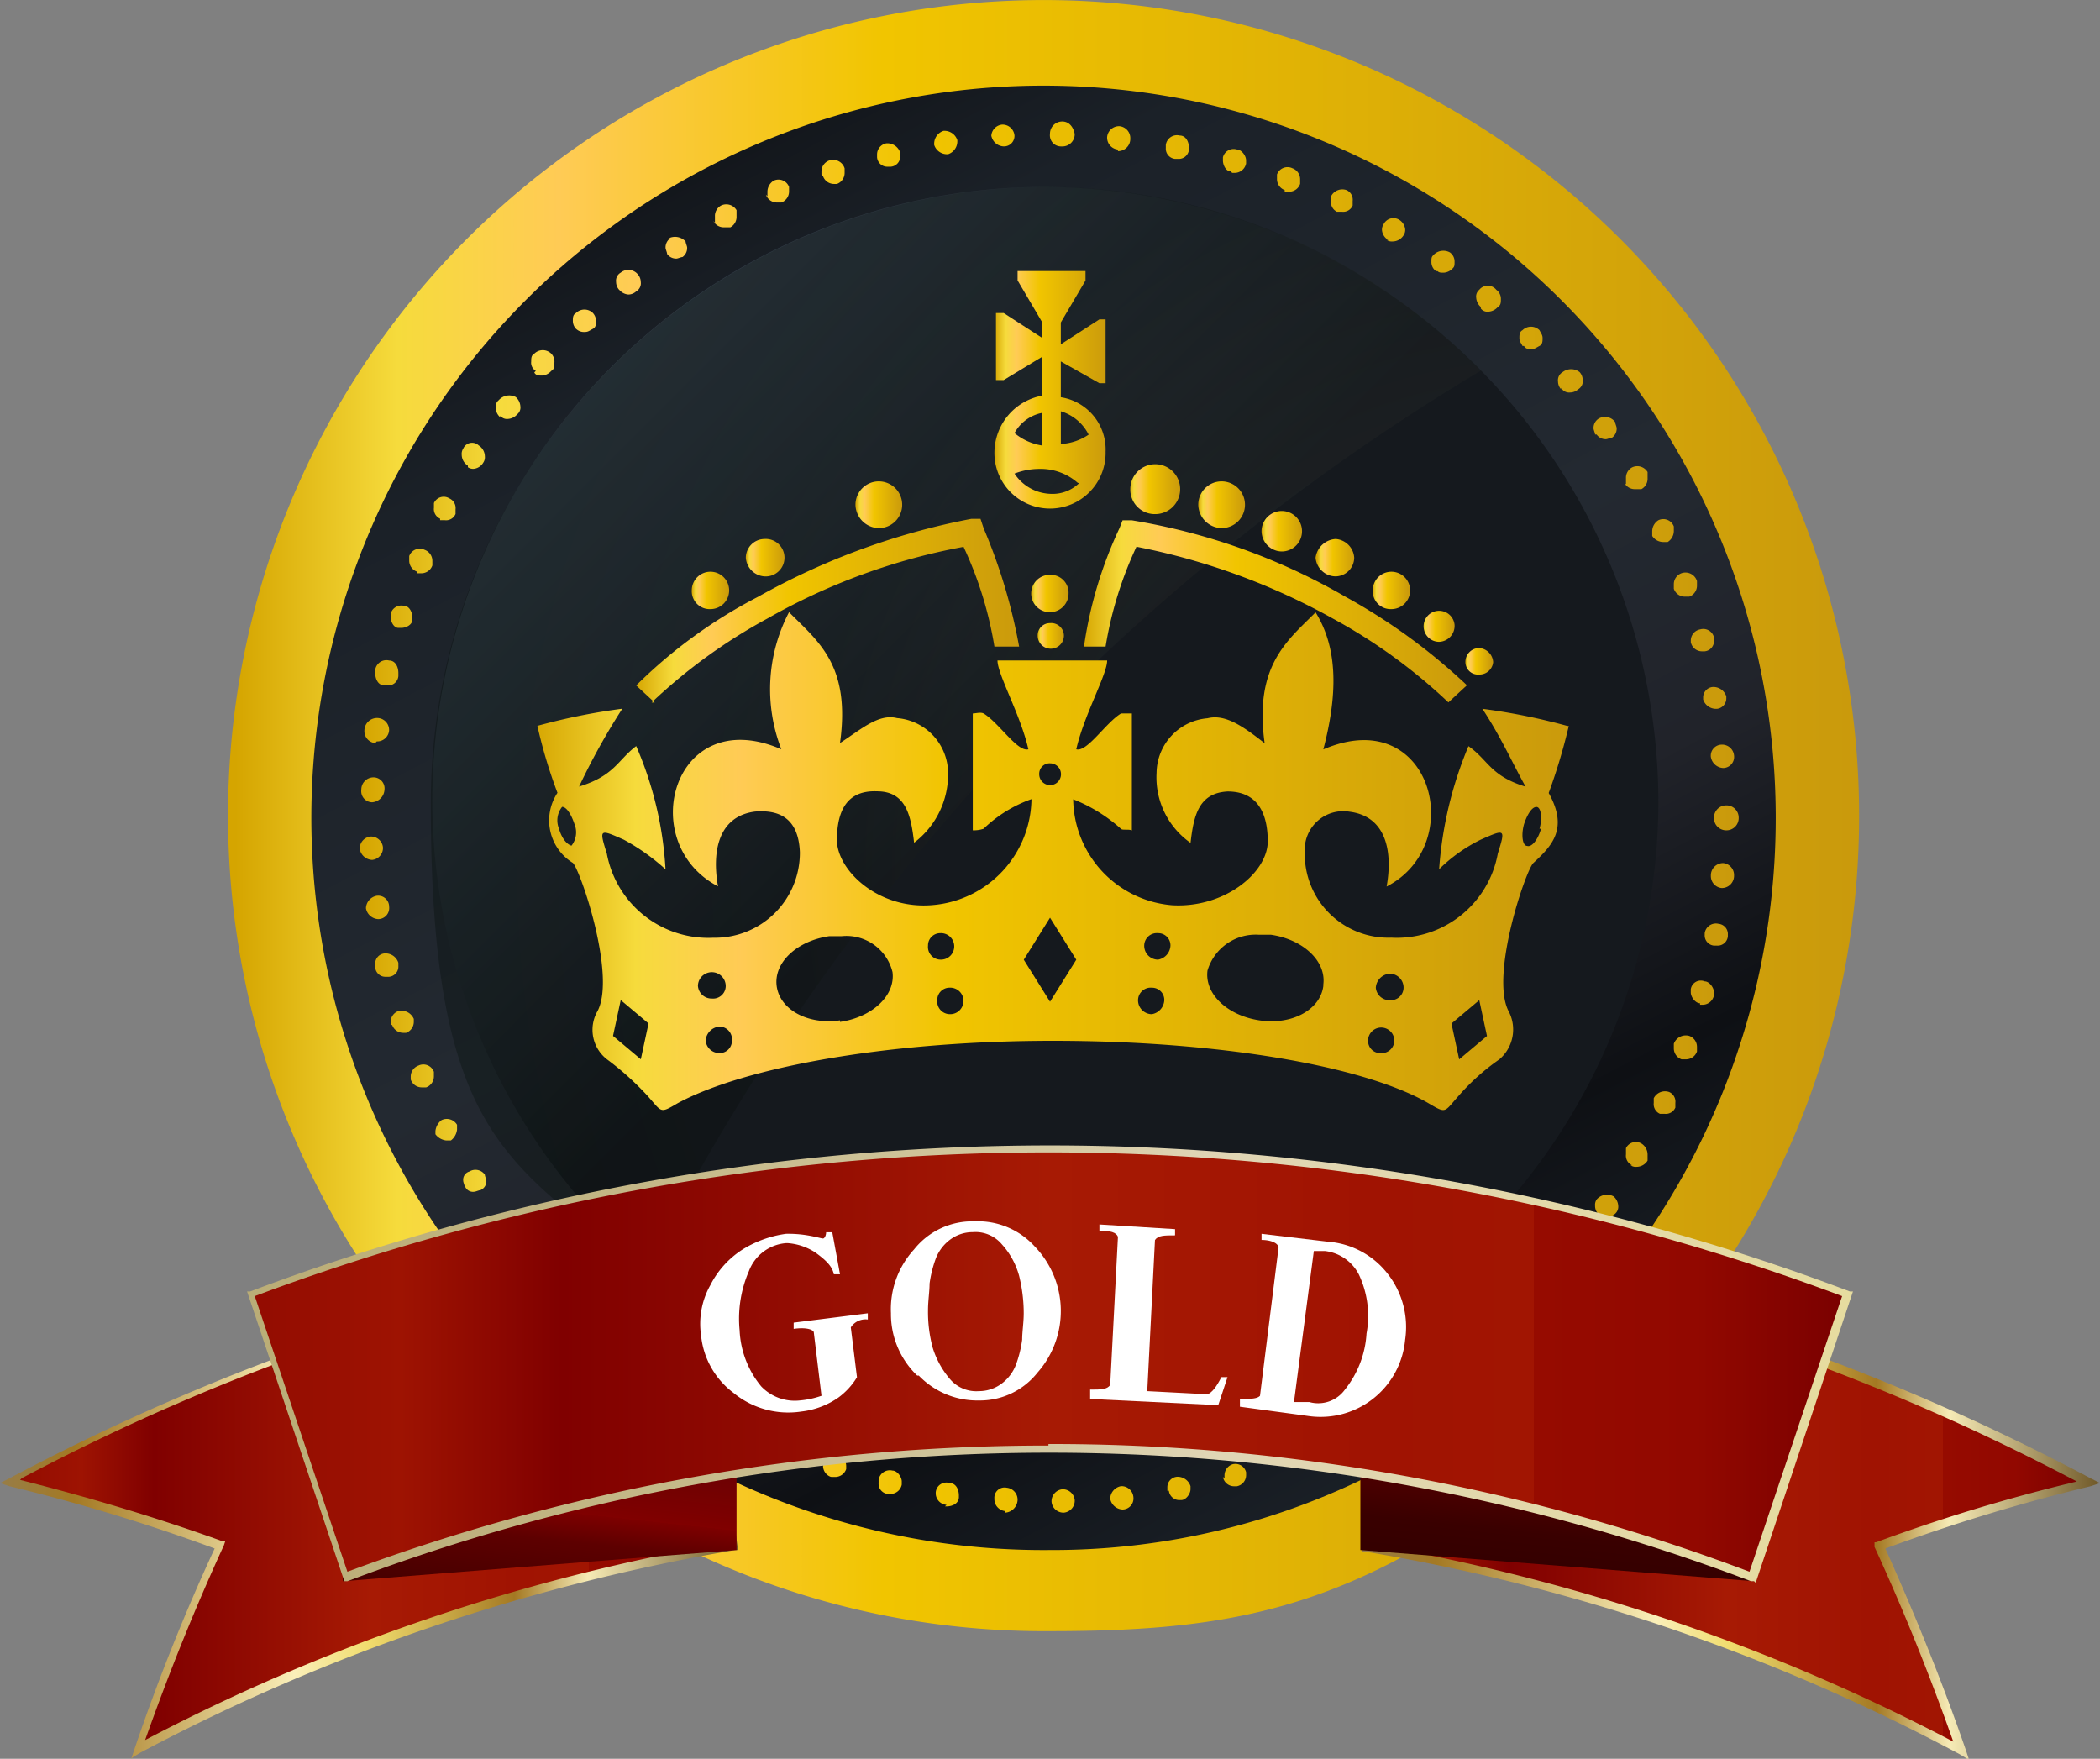 <svg xmlns="http://www.w3.org/2000/svg" xmlns:xlink="http://www.w3.org/1999/xlink" width="80" height="67" viewBox="0 0 80 67">
  <rect x="0" y="0" width="80" height="67" fill="#808080" stroke="none"/>
  <defs>
    <linearGradient id="linear-gradient" x1="0.001" y1="0.5" x2="1" y2="0.5" gradientUnits="objectBoundingBox">
      <stop offset="0" stop-color="#d5a500"/>
      <stop offset="0.1" stop-color="#f6db3c"/>
      <stop offset="0.2" stop-color="#ffcb55"/>
      <stop offset="0.4" stop-color="#f1c500"/>
      <stop offset="1" stop-color="#ca9a0c"/>
    </linearGradient>
    <linearGradient id="linear-gradient-2" x1="0.232" y1="-0.011" x2="1.086" y2="1.616" gradientUnits="objectBoundingBox">
      <stop offset="0" stop-color="#0e1014"/>
      <stop offset="0.1" stop-color="#1b2128"/>
      <stop offset="0.3" stop-color="#232931"/>
      <stop offset="0.4" stop-color="#21232a"/>
      <stop offset="0.5" stop-color="#0e1014"/>
      <stop offset="0.6" stop-color="#1b2128"/>
      <stop offset="0.7" stop-color="#232931"/>
      <stop offset="0.8" stop-color="#1b2128"/>
      <stop offset="1" stop-color="#0e1014"/>
    </linearGradient>
    <linearGradient id="linear-gradient-3" x1="0.132" y1="0.134" x2="0.805" y2="0.806" gradientUnits="objectBoundingBox">
      <stop offset="0" stop-color="#333e49"/>
      <stop offset="0.5" stop-color="#15191e"/>
      <stop offset="1" stop-color="#15191e"/>
    </linearGradient>
    <radialGradient id="radial-gradient" cx="1.043" cy="0.633" r="1.139" gradientTransform="translate(-0.013) scale(1.026 1)" gradientUnits="objectBoundingBox">
      <stop offset="0" stop-color="#e8e7e6"/>
      <stop offset="0" stop-color="#a5a5a5"/>
      <stop offset="0.1" stop-color="#5f5f5f"/>
      <stop offset="0.2" stop-color="#4b4d4c"/>
      <stop offset="0.3" stop-color="#303431"/>
      <stop offset="0.5" stop-color="#1a201c"/>
      <stop offset="0.6" stop-color="#0b120e"/>
      <stop offset="0.8" stop-color="#020a05"/>
      <stop offset="1" stop-color="#000803"/>
    </radialGradient>
    <linearGradient id="linear-gradient-4" x1="0" y1="0.501" x2="0.999" y2="0.501" xlink:href="#linear-gradient"/>
    <linearGradient id="linear-gradient-5" y1="0.498" x2="0.998" y2="0.498" gradientUnits="objectBoundingBox">
      <stop offset="0" stop-color="maroon"/>
      <stop offset="0" stop-color="#840200"/>
      <stop offset="0" stop-color="#920b01"/>
      <stop offset="0.1" stop-color="#9e1302"/>
      <stop offset="0.2" stop-color="maroon"/>
      <stop offset="0.5" stop-color="#a71a04"/>
      <stop offset="0.7" stop-color="#a01302"/>
      <stop offset="0.8" stop-color="#a11502"/>
      <stop offset="0.8" stop-color="#a41803"/>
      <stop offset="0.8" stop-color="#a31702"/>
      <stop offset="0.8" stop-color="#960b00"/>
      <stop offset="0.9" stop-color="#920800"/>
      <stop offset="1" stop-color="#780000"/>
    </linearGradient>
    <linearGradient id="linear-gradient-6" x1="-0.002" y1="0.498" x2="0.998" y2="0.498" gradientUnits="objectBoundingBox">
      <stop offset="0" stop-color="#977d47"/>
      <stop offset="0.1" stop-color="#a47923"/>
      <stop offset="0.4" stop-color="#faefb9"/>
      <stop offset="0.5" stop-color="#f1dd6e"/>
      <stop offset="0.7" stop-color="#a47923"/>
      <stop offset="0.8" stop-color="#f6ebb6"/>
      <stop offset="1" stop-color="#725b2b"/>
    </linearGradient>
    <linearGradient id="linear-gradient-7" x1="0" y1="0.498" x2="1" y2="0.498" xlink:href="#linear-gradient-5"/>
    <linearGradient id="linear-gradient-9" x1="0.149" y1="1.458" x2="0.816" y2="-0.578" gradientUnits="objectBoundingBox">
      <stop offset="0" stop-color="#350000"/>
      <stop offset="0.1" stop-color="#390000"/>
      <stop offset="0.2" stop-color="#470000"/>
      <stop offset="0.4" stop-color="#5d0000"/>
      <stop offset="0.5" stop-color="#7d0000"/>
      <stop offset="0.5" stop-color="maroon"/>
      <stop offset="1" stop-color="#4e0306"/>
    </linearGradient>
    <linearGradient id="linear-gradient-10" x1="2.278" y1="1.458" x2="2.941" y2="-0.578" xlink:href="#linear-gradient-9"/>
    <linearGradient id="linear-gradient-11" x1="0" y1="0.5" x2="1" y2="0.5" xlink:href="#linear-gradient-5"/>
    <linearGradient id="linear-gradient-12" x1="-0.001" y1="0.498" x2="0.999" y2="0.498" gradientUnits="objectBoundingBox">
      <stop offset="0" stop-color="#baad76"/>
      <stop offset="0.2" stop-color="#c1b482"/>
      <stop offset="0.5" stop-color="#d4c9a2"/>
      <stop offset="0.6" stop-color="#e0d5b5"/>
      <stop offset="1" stop-color="#e6dc9f"/>
    </linearGradient>
    <linearGradient id="linear-gradient-13" x1="-0.003" y1="0.501" x2="0.999" y2="0.501" xlink:href="#linear-gradient"/>
    <linearGradient id="linear-gradient-14" x1="-0.031" y1="0.5" y2="0.5" xlink:href="#linear-gradient"/>
    <linearGradient id="linear-gradient-15" x1="-0.004" y1="0.496" y2="0.496" xlink:href="#linear-gradient"/>
    <linearGradient id="linear-gradient-16" x1="0" y1="0.5" y2="0.5" xlink:href="#linear-gradient"/>
    <linearGradient id="linear-gradient-17" x1="0" y1="0.5" x2="1.038" y2="0.5" xlink:href="#linear-gradient"/>
    <linearGradient id="linear-gradient-18" x1="0" y1="0.471" x2="0.944" y2="0.471" xlink:href="#linear-gradient"/>
    <linearGradient id="linear-gradient-19" x1="-0.05" y1="0.5" y2="0.5" xlink:href="#linear-gradient"/>
    <linearGradient id="linear-gradient-20" x1="0.04" y1="0.458" x2="1.04" y2="0.458" xlink:href="#linear-gradient"/>
    <linearGradient id="linear-gradient-21" x1="0" y1="0.5" x2="0.958" y2="0.5" xlink:href="#linear-gradient"/>
    <linearGradient id="linear-gradient-22" x1="0" y1="0.507" x2="1.014" y2="0.507" xlink:href="#linear-gradient"/>
    <linearGradient id="linear-gradient-24" x1="-0.004" y1="0.5" y2="0.5" xlink:href="#linear-gradient"/>
    <linearGradient id="linear-gradient-27" x1="0" y1="0.458" y2="0.458" xlink:href="#linear-gradient"/>
    <linearGradient id="linear-gradient-30" x1="0" y1="0.529" y2="0.529" xlink:href="#linear-gradient"/>
  </defs>
  <g id="gold" transform="translate(-0.1)">
    <g id="レイヤー_1" data-name="レイヤー 1" transform="translate(0.1)">
      <path id="パス_844" data-name="パス 844" d="M77.347,31.1a31.186,31.186,0,0,1-11.824,24.45c-7.176,5.7-11.824,6.587-19,6.587A31.068,31.068,0,1,1,77.347,31.1Z" transform="translate(-6.524)" fill="url(#linear-gradient)"/>
      <path id="パス_845" data-name="パス 845" d="M76.394,33.392A28.06,28.06,0,0,1,65.806,55.349a27.214,27.214,0,0,1-17.059,5.934A27.893,27.893,0,1,1,76.394,33.392Z" transform="translate(-8.747 -2.236)" fill="url(#linear-gradient-2)"/>
      <path id="パス_846" data-name="パス 846" d="M74.806,35.56A23.354,23.354,0,1,1,51.453,12,23.477,23.477,0,0,1,74.806,35.56Z" transform="translate(-11.629 -4.879)" fill="url(#linear-gradient-3)"/>
      <path id="パス_847" data-name="パス 847" d="M36.118,53.422A85.14,85.14,0,0,1,51.529,31.88,84.162,84.162,0,0,1,68,19a23.175,23.175,0,0,0-16.647-7A23.477,23.477,0,0,0,28,35.56C28,48.556,31.176,49.09,36.118,53.422Z" transform="translate(-11.588 -4.879)" opacity="0.3" fill="url(#radial-gradient)"/>
      <path id="パス_848" data-name="パス 848" d="M49.753,60.379h0a.457.457,0,0,1,.412-.475h0a.456.456,0,0,1,.471.415h0a.457.457,0,0,1-.412.475h0A.456.456,0,0,1,49.753,60.379Zm-1.765.356a.457.457,0,0,1-.412-.475h0a.389.389,0,0,1,.471-.415h0a.457.457,0,0,1,.412.475h0a.508.508,0,0,1-.471.475h0Zm4-.475h0a.5.5,0,0,1,.412-.475h0a.456.456,0,0,1,.471.415h0a.422.422,0,0,1-.412.475h0A.5.5,0,0,1,51.988,60.261Zm-6.235.237a.444.444,0,0,1-.412-.415h0v-.059h0a.406.406,0,0,1,.529-.356h0c.235,0,.353.237.353.475h0V60.2h0c0,.237-.235.356-.471.356h-.059Zm8.412-.534v-.119h0a.4.4,0,0,1,.353-.415h0a.515.515,0,0,1,.529.356h0V59.9h0c0,.178-.176.415-.353.415h-.059a.4.4,0,0,1-.412-.356Zm-10.647.119a.391.391,0,0,1-.353-.415h0v-.119h0a.43.43,0,0,1,.529-.356h0c.176,0,.353.237.353.415h0v.119h0a.442.442,0,0,1-.412.356h-.118Zm12.824-.593V59.37h0a.446.446,0,0,1,.294-.415h0a.42.42,0,0,1,.529.3h0v.119h0a.432.432,0,0,1-.353.415h-.118a.431.431,0,0,1-.412-.356Zm-15-.059a.446.446,0,0,1-.294-.415h0V58.9h0a.484.484,0,0,1,.588-.3h0a.446.446,0,0,1,.294.415h0v.119h0a.443.443,0,0,1-.412.3H41.4Zm17.118-.653V58.6h0a.446.446,0,0,1,.294-.415h0a.428.428,0,0,1,.588.237h0V58.6h0a.446.446,0,0,1-.294.415h-.176a.443.443,0,0,1-.412-.3Zm-19.235-.119a.446.446,0,0,1-.294-.415h0v-.178h0a.428.428,0,0,1,.588-.237h0a.446.446,0,0,1,.294.415h0v.178h0a.443.443,0,0,1-.412.3h-.176Zm21.294-.712v-.178h0a.5.5,0,0,1,.235-.415h0a.455.455,0,0,1,.588.178h0v.178h0a.5.5,0,0,1-.235.415h-.176a.594.594,0,0,1-.412-.237Zm-23.294-.3a.4.4,0,0,1-.235-.415h0V57h0a.418.418,0,0,1,.588-.178h0a.4.4,0,0,1,.235.415h0v.237h0a.393.393,0,0,1-.412.237h-.235Zm25.294-.771c0-.059-.059-.178-.059-.237h0a.325.325,0,0,1,.235-.356h0a.455.455,0,0,1,.588.178h0c0,.059.059.178.059.237h0a.449.449,0,0,1-.235.415h0c-.059,0-.176.059-.235.059h0a.323.323,0,0,1-.353-.237Zm-27.235-.415a.424.424,0,0,1-.176-.356h0a.359.359,0,0,1,.059-.237h0a.4.4,0,0,1,.588-.119h0a.424.424,0,0,1,.176.356h0c0,.119,0,.178-.059.237h0a.418.418,0,0,1-.353.178h0a.351.351,0,0,1-.235-.059Zm29.059-.771c0-.059-.059-.178-.059-.237h0a.424.424,0,0,1,.176-.356h0a.428.428,0,0,1,.647.119h0c0,.059.059.178.059.237h0a.424.424,0,0,1-.176.356h0c-.059,0-.176.059-.235.059h0a.418.418,0,0,1-.353-.178ZM33.4,55.157a.515.515,0,0,1-.176-.356h0a.328.328,0,0,1,.118-.3h0a.458.458,0,0,1,.647-.059h0a.424.424,0,0,1,.176.356h0a.328.328,0,0,1-.118.3h0a.507.507,0,0,1-.353.178h0A.322.322,0,0,1,33.4,55.157Zm32.706-.831a.455.455,0,0,1-.118-.3h0a.357.357,0,0,1,.176-.356h0a.526.526,0,0,1,.647,0h0a.455.455,0,0,1,.118.3h0a.357.357,0,0,1-.176.356h0a.447.447,0,0,1-.294.119h0a.351.351,0,0,1-.353-.178Zm-34.412-.653c-.118-.119-.118-.178-.118-.356h0c0-.119,0-.237.118-.3h0a.459.459,0,0,1,.647,0h0c.118.059.118.178.118.3h0c0,.119,0,.237-.118.3h0a.43.43,0,0,1-.353.119h0c-.118,0-.235,0-.294-.119Zm36.059-.831c-.118-.059-.118-.178-.118-.3h0c0-.119,0-.237.118-.3h0a.459.459,0,0,1,.647,0h0a.455.455,0,0,1,.118.3h0c0,.119,0,.237-.118.3h0c-.059.119-.176.119-.294.119h0c-.118,0-.235,0-.294-.119Zm-37.647-.831a.455.455,0,0,1-.118-.3h0a.356.356,0,0,1,.176-.356h0a.459.459,0,0,1,.647,0h0a.455.455,0,0,1,.118.3h0a.356.356,0,0,1-.176.356h0c-.118.059-.176.119-.294.119h0a.351.351,0,0,1-.353-.178Zm39.176-.831a.515.515,0,0,1-.176-.356h0a.328.328,0,0,1,.118-.3h0a.458.458,0,0,1,.647-.059h0a.515.515,0,0,1,.176.356h0a.328.328,0,0,1-.118.3h0a.507.507,0,0,1-.353.178h0A.322.322,0,0,1,69.282,51.181Zm-40.588-.89c0-.059-.118-.178-.118-.3h0a.424.424,0,0,1,.176-.356h0a.428.428,0,0,1,.647.119h0c0,.059.118.178.118.237h0c0,.119,0,.3-.176.356h0c-.059,0-.176.119-.294.119h0a.418.418,0,0,1-.353-.178Zm41.941-.831a.424.424,0,0,1-.176-.356h0a.359.359,0,0,1,.059-.237h0a.518.518,0,0,1,.647-.119h0a.515.515,0,0,1,.176.356h0a.359.359,0,0,1-.059.237h0a.418.418,0,0,1-.353.178h0c-.118,0-.176,0-.235-.059ZM27.4,48.392c0-.059-.059-.178-.059-.237h0a.325.325,0,0,1,.235-.356h0a.44.44,0,0,1,.588.119h0c0,.059.059.178.059.237h0a.369.369,0,0,1-.235.356h0c-.059,0-.176.059-.235.059h0a.323.323,0,0,1-.353-.237Zm44.471-.831a.4.4,0,0,1-.235-.415h0v-.237h0a.418.418,0,0,1,.588-.178h0a.5.5,0,0,1,.235.415h0v.237h0a.494.494,0,0,1-.412.237h0a.351.351,0,0,1-.235-.059ZM26.282,46.433v-.178h0a.6.6,0,0,1,.235-.415h0a.455.455,0,0,1,.588.178h0V46.2h0a.6.6,0,0,1-.235.415h-.176a.594.594,0,0,1-.412-.237ZM72.929,45.6a.4.4,0,0,1-.235-.415h0v-.178h0a.48.48,0,0,1,.588-.237h0a.4.4,0,0,1,.235.415h0v.178h0a.393.393,0,0,1-.412.237h-.177ZM25.341,44.356h0v-.178h0a.446.446,0,0,1,.294-.415h0a.428.428,0,0,1,.588.237h0v.178h0a.446.446,0,0,1-.294.415h-.176a.443.443,0,0,1-.412-.3Zm48.412-.831a.446.446,0,0,1-.294-.415h0v-.178h0a.484.484,0,0,1,.588-.3h0a.446.446,0,0,1,.294.415h0v.178h0a.443.443,0,0,1-.412.3h-.176ZM24.576,42.22h0V42.1h0a.446.446,0,0,1,.294-.415h0a.514.514,0,0,1,.588.3h0V42.1h0a.446.446,0,0,1-.294.415h-.118a.443.443,0,0,1-.412-.3Zm49.882-.831c-.176,0-.353-.237-.353-.415h0v-.119h0a.384.384,0,0,1,.529-.3h0c.176,0,.353.237.353.415h0v.119h0a.442.442,0,0,1-.412.356h-.118ZM23.988,40.024v-.119h0a.391.391,0,0,1,.353-.415h0a.515.515,0,0,1,.529.356h0v.119h0a.391.391,0,0,1-.353.415H24.4A.39.39,0,0,1,23.988,40.024Zm51-.831a.391.391,0,0,1-.353-.415h0v-.059h0a.43.43,0,0,1,.529-.356h0a.391.391,0,0,1,.353.415h0v.059h0a.39.39,0,0,1-.412.356h-.118ZM23.635,37.769h0a.5.5,0,0,1,.412-.475h0a.418.418,0,0,1,.471.415h0a.422.422,0,0,1-.412.475h0A.5.5,0,0,1,23.635,37.769ZM75.282,37a.457.457,0,0,1-.412-.475h0a.466.466,0,0,1,.471-.475h0a.457.457,0,0,1,.412.475h0a.466.466,0,0,1-.471.475ZM23.4,35.514h0a.457.457,0,0,1,.412-.475h0a.456.456,0,0,1,.471.415h0a.457.457,0,0,1-.412.475h0A.5.5,0,0,1,23.4,35.514Zm51.588-1.187h0a.466.466,0,0,1,.471-.475h0a.466.466,0,0,1,.471.475h0a.466.466,0,0,1-.471.475h0A.466.466,0,0,1,74.988,34.327Zm-51.118-.593a.422.422,0,0,1-.412-.475h0a.466.466,0,0,1,.471-.475h0a.422.422,0,0,1,.412.475h0a.508.508,0,0,1-.471.475Zm51-1.721h0a.422.422,0,0,1,.412-.475h0a.456.456,0,0,1,.471.415h0a.422.422,0,0,1-.412.475h0A.5.5,0,0,1,74.871,32.013Zm-50.882-.534A.457.457,0,0,1,23.576,31h0a.482.482,0,0,1,.529-.475h0a.457.457,0,0,1,.412.475h0a.456.456,0,0,1-.471.415h0Zm50.588-1.662v-.059h0a.4.4,0,0,1,.353-.415h0a.515.515,0,0,1,.529.356h0v.059h0a.4.4,0,0,1-.353.415h-.059A.513.513,0,0,1,74.576,29.817Zm-50.235-.534c-.235,0-.353-.237-.353-.475h0v-.119h0a.43.43,0,0,1,.529-.356h0c.235,0,.353.237.353.475h0v.119h0a.39.39,0,0,1-.412.356h-.118Zm49.765-1.6v-.119h0a.432.432,0,0,1,.353-.415h0a.42.42,0,0,1,.529.3h0v.119h0a.391.391,0,0,1-.353.415h-.118a.431.431,0,0,1-.412-.356Zm-49.235-.593c-.176,0-.294-.237-.294-.415h0v-.119h0a.42.42,0,0,1,.529-.3h0c.176,0,.294.237.294.415h0v.119h0c0,.178-.235.3-.412.3h-.118ZM73.459,25.6h0v-.178h0a.446.446,0,0,1,.294-.415h0a.459.459,0,0,1,.588.3h0v.178h0a.446.446,0,0,1-.294.415h-.176A.443.443,0,0,1,73.459,25.6Zm-47.882-.653a.446.446,0,0,1-.294-.415h0v-.178h0a.428.428,0,0,1,.588-.237h0a.446.446,0,0,1,.294.415h0v.178h0a.443.443,0,0,1-.412.3h-.176Zm47.059-1.365v-.178h0a.5.5,0,0,1,.235-.415h0a.428.428,0,0,1,.588.237h0v.178h0a.5.5,0,0,1-.235.415h-.176A.5.5,0,0,1,72.635,23.586Zm-46.176-.653a.4.4,0,0,1-.235-.415h0v-.178h0a.406.406,0,0,1,.588-.178h0a.4.4,0,0,1,.235.415h0v.178h0a.393.393,0,0,1-.412.237h-.176Zm45.176-1.306V21.39h0a.449.449,0,0,1,.235-.415h0a.455.455,0,0,1,.588.178h0v.237h0a.449.449,0,0,1-.235.415h-.235a.443.443,0,0,1-.412-.237Zm-44.118-.712a.5.5,0,0,1-.235-.415h0a.359.359,0,0,1,.059-.237h0a.365.365,0,0,1,.588-.119h0a.5.5,0,0,1,.235.415h0a.359.359,0,0,1-.059.237h0a.483.483,0,0,1-.353.237h0a.351.351,0,0,1-.235-.059Zm42.941-1.187c0-.059-.059-.178-.059-.237h0a.424.424,0,0,1,.176-.356h0a.476.476,0,0,1,.647.119h0c0,.059.059.178.059.237h0a.424.424,0,0,1-.176.356h0c-.059,0-.176.059-.235.059h0a.418.418,0,0,1-.353-.178Zm-41.706-.653a.515.515,0,0,1-.176-.356h0a.328.328,0,0,1,.118-.3h0a.534.534,0,0,1,.647-.119h0a.515.515,0,0,1,.176.356h0a.328.328,0,0,1-.118.3h0a.507.507,0,0,1-.353.178h0a.322.322,0,0,1-.294-.119Zm40.412-1.068a.455.455,0,0,1-.118-.3h0a.357.357,0,0,1,.176-.356h0a.526.526,0,0,1,.647,0h0a.456.456,0,0,1,.118.3h0a.357.357,0,0,1-.176.356h0a.447.447,0,0,1-.294.119h0a.351.351,0,0,1-.353-.178ZM30.106,17.3a.36.36,0,0,1-.176-.356h0c0-.119,0-.237.118-.3h0a.459.459,0,0,1,.647,0h0a.439.439,0,0,1,.118.356h0c0,.119,0,.237-.118.3h0a.507.507,0,0,1-.353.178h0c-.118,0-.235,0-.294-.119Zm37.588-.95c-.059-.119-.118-.178-.118-.3h0c0-.119,0-.237.118-.3h0a.459.459,0,0,1,.647,0h0c.059.119.118.178.118.3h0c0,.119,0,.237-.118.3h0c-.118.059-.176.119-.294.119h0c-.118,0-.235,0-.294-.119Zm-36.059-.653a.455.455,0,0,1-.118-.3h0c0-.119,0-.237.118-.3h0a.459.459,0,0,1,.647,0h0a.455.455,0,0,1,.118.3h0c0,.119,0,.237-.118.3h0c-.118.059-.176.119-.294.119h0A.43.43,0,0,1,31.635,15.693Zm34.471-.831a.515.515,0,0,1-.176-.356h0a.328.328,0,0,1,.118-.3h0a.414.414,0,0,1,.647,0h0a.424.424,0,0,1,.176.356h0c0,.119,0,.237-.118.3h0a.507.507,0,0,1-.353.178h0a.322.322,0,0,1-.294-.119Zm-32.824-.653a.455.455,0,0,1-.118-.3h0a.357.357,0,0,1,.176-.356h0a.463.463,0,0,1,.647.059h0a.455.455,0,0,1,.118.3h0a.357.357,0,0,1-.176.356h0a.447.447,0,0,1-.294.119h0A.507.507,0,0,1,33.282,14.209ZM64.4,13.5a.424.424,0,0,1-.176-.356h0c0-.119,0-.178.059-.237h0a.518.518,0,0,1,.647-.119h0a.424.424,0,0,1,.176.356h0c0,.119,0,.178-.059.237h0a.507.507,0,0,1-.353.178h0c-.118,0-.176,0-.235-.059ZM35.165,12.251h0a.548.548,0,0,1,.647.119h0c0,.059.059.178.059.237h0a.424.424,0,0,1-.176.356h0c-.059,0-.176.059-.235.059h0a.418.418,0,0,1-.353-.178c0-.059-.059-.178-.059-.237h0a.424.424,0,0,1,.176-.356m27.353.059a.488.488,0,0,1-.235-.356h0a.359.359,0,0,1,.059-.237h0a.418.418,0,0,1,.588-.178h0a.488.488,0,0,1,.235.356h0a.359.359,0,0,1-.059.237h0a.494.494,0,0,1-.412.237h0a.351.351,0,0,1-.235-.059Zm-25.647-.653V11.42h0A.449.449,0,0,1,37.165,11h0a.455.455,0,0,1,.588.178h0v.237h0a.449.449,0,0,1-.235.415h-.235a.443.443,0,0,1-.412-.237Zm23.706-.415h0a.4.4,0,0,1-.235-.415h0v-.178h0a.48.48,0,0,1,.588-.237h0a.4.4,0,0,1,.235.415h0V11h0a.393.393,0,0,1-.412.237h-.176Zm-21.706-.593V10.47h0a.5.5,0,0,1,.235-.415h0a.428.428,0,0,1,.588.237h0v.178h0a.446.446,0,0,1-.294.415h-.176a.443.443,0,0,1-.412-.3Zm19.706-.237A.446.446,0,0,1,58.341,10h0V9.818h0a.428.428,0,0,1,.588-.237h0a.446.446,0,0,1,.294.415h0v.178h0a.443.443,0,0,1-.412.3h-.176ZM40.988,9.818V9.7h0a.446.446,0,0,1,.294-.415h0a.459.459,0,0,1,.588.3h0v.178h0a.446.446,0,0,1-.294.415h-.118a.443.443,0,0,1-.412-.3ZM56.576,9.7h0c-.176,0-.294-.237-.294-.415h0V9.165h0a.42.42,0,0,1,.529-.3h0c.176,0,.353.237.353.415h0V9.4h0a.442.442,0,0,1-.412.356h-.118ZM43.106,9.165V9.046h0a.432.432,0,0,1,.353-.415h0a.514.514,0,0,1,.529.356h0v.119h0a.391.391,0,0,1-.353.415h-.118A.39.39,0,0,1,43.106,9.165Zm11.353.059a.391.391,0,0,1-.353-.415h0V8.69h0a.43.43,0,0,1,.529-.356h0c.235,0,.353.237.353.475h0v.059h0a.39.39,0,0,1-.412.356h-.118ZM45.282,8.69V8.631h0a.516.516,0,0,1,.353-.475h0a.515.515,0,0,1,.529.356h0v.059h0a.516.516,0,0,1-.353.475h-.059A.513.513,0,0,1,45.282,8.69Zm7,.178a.457.457,0,0,1-.412-.475h0a.456.456,0,0,1,.471-.415h0a.457.457,0,0,1,.412.475h0a.466.466,0,0,1-.471.475h0Zm-4.824-.475h0a.457.457,0,0,1,.412-.475h0a.456.456,0,0,1,.471.415h0a.4.4,0,0,1-.412.415h0a.5.5,0,0,1-.471-.415Zm2.647.356a.422.422,0,0,1-.412-.475h0a.466.466,0,0,1,.471-.475h0c.235,0,.412.178.471.475h0a.466.466,0,0,1-.471.475h-.059Z" transform="translate(-9.694 -3.171)" fill="url(#linear-gradient-4)"/>
      <g id="グループ_1491" data-name="グループ 1491" transform="translate(0 43.633)">
        <g id="グループ_1489" data-name="グループ 1489" transform="translate(51.882 3.843)">
          <path id="パス_849" data-name="パス 849" d="M108.088,91.516a69.568,69.568,0,0,1,8-2.433A84.63,84.63,0,0,0,90.206,80.3c-.588,3.8-1.118,7.537-1.706,11.335a74.057,74.057,0,0,1,22.706,7.715C110.324,96.738,109.265,94.127,108.088,91.516Z" transform="translate(-88.382 -80.122)" fill="url(#linear-gradient-5)"/>
          <path id="パス_850" data-name="パス 850" d="M111.359,99.524l-.294-.178a73.707,73.707,0,0,0-22.647-7.715H88.3L90.006,80h.118a86.158,86.158,0,0,1,25.941,8.842l.353.178-.353.119a70.094,70.094,0,0,0-7.824,2.374c1.118,2.492,2.177,5.1,3.059,7.655l.118.356Zm-22.824-8.19a75.059,75.059,0,0,1,22.294,7.537c-.882-2.492-1.882-4.985-3-7.418v-.178h.059a66.964,66.964,0,0,1,7.647-2.314,84.382,84.382,0,0,0-25.353-8.6L88.535,91.394Z" transform="translate(-88.3 -80)" fill="url(#linear-gradient-6)"/>
        </g>
        <g id="グループ_1490" data-name="グループ 1490" transform="translate(0 3.843)">
          <path id="パス_851" data-name="パス 851" d="M8.7,91.516a69.573,69.573,0,0,0-8-2.433A84.629,84.629,0,0,1,26.582,80.3c.588,3.8,1.118,7.537,1.706,11.335A74.057,74.057,0,0,0,5.582,99.35c.882-2.611,1.941-5.222,3.118-7.834Z" transform="translate(-0.347 -80.122)" fill="url(#linear-gradient-7)"/>
          <path id="パス_852" data-name="パス 852" d="M5.1,99.524l.118-.356a76.807,76.807,0,0,1,3.059-7.655A70.092,70.092,0,0,0,.453,89.139L.1,89.02l.353-.178A86.158,86.158,0,0,1,26.394,80h.118l1.706,11.572H28.1A75.31,75.31,0,0,0,5.453,99.287l-.294.178ZM.865,88.9c2.588.653,5.176,1.424,7.647,2.314h.176l-.059.178c-1.118,2.433-2.118,4.926-3,7.418a75.056,75.056,0,0,1,22.294-7.537L26.276,80.237a84.381,84.381,0,0,0-25.353,8.6Z" transform="translate(-0.1 -80)" fill="url(#linear-gradient-6)"/>
        </g>
        <path id="パス_853" data-name="パス 853" d="M37.3,93.2h-15v4.926l15-1.187Z" transform="translate(-9.241 -81.524)" fill="url(#linear-gradient-9)"/>
        <path id="パス_854" data-name="パス 854" d="M88.2,93.2h15v4.926l-15-1.187Z" transform="translate(-36.376 -81.524)" fill="url(#linear-gradient-10)"/>
        <path id="パス_855" data-name="パス 855" d="M73.535,89.989a75.766,75.766,0,0,0-53.588,0c-1.235-3.62-2.412-7.181-3.647-10.8a85.9,85.9,0,0,1,60.824,0c-1.235,3.62-2.412,7.181-3.647,10.8Z" transform="translate(-6.771 -73.566)" fill="url(#linear-gradient-11)"/>
        <path id="パス_856" data-name="パス 856" d="M73.512,90.127h-.118a75.445,75.445,0,0,0-53.471,0h-.118L16.1,79.089h.118a86.223,86.223,0,0,1,60.941,0h.118l-3.706,11.1ZM46.629,84.9a75.152,75.152,0,0,1,26.706,4.866l3.529-10.5a86.231,86.231,0,0,0-60.471,0l3.529,10.5a76.421,76.421,0,0,1,26.706-4.807Z" transform="translate(-6.688 -73.525)" fill="url(#linear-gradient-12)"/>
      </g>
      <g id="グループ_1492" data-name="グループ 1492" transform="translate(26.686 46.526)">
        <path id="パス_857" data-name="パス 857" d="M48.721,79.515a1.65,1.65,0,0,0-1.412,1.068,4.563,4.563,0,0,0-.353,2.255,3.6,3.6,0,0,0,.824,2.136,1.768,1.768,0,0,0,1.471.534,3.369,3.369,0,0,0,.824-.178L49.78,82.9c-.059-.119-.353-.178-.765-.119v-.237l2.824-.356v.237a.664.664,0,0,0-.647.3l.235,1.9a2.7,2.7,0,0,1-.706.771,3.069,3.069,0,0,1-1.412.534,3.283,3.283,0,0,1-2.588-.712,3.115,3.115,0,0,1-1.235-2.2,3,3,0,0,1,.353-1.9,3.481,3.481,0,0,1,1.235-1.365,4.246,4.246,0,0,1,1.647-.593,4.435,4.435,0,0,1,.824.059c.353.059.529.119.588.119s.118-.119.118-.237h.235l.294,1.6h-.235c-.059-.3-.294-.534-.706-.831a2.22,2.22,0,0,0-1.059-.356Z" transform="translate(-45.466 -78.685)" fill="#fff"/>
        <path id="パス_858" data-name="パス 858" d="M58.8,84.275a3.241,3.241,0,0,1-1-2.374,3.369,3.369,0,0,1,.882-2.433A2.835,2.835,0,0,1,60.976,78.4a2.921,2.921,0,0,1,2.294.949,3.54,3.54,0,0,1,.118,4.807,2.8,2.8,0,0,1-2.235,1.068,3.094,3.094,0,0,1-2.294-.95Zm.412-2.493a5.238,5.238,0,0,0,.176,1.424,3.356,3.356,0,0,0,.647,1.187,1.313,1.313,0,0,0,1.118.475,1.437,1.437,0,0,0,.882-.3,1.618,1.618,0,0,0,.529-.712,4.476,4.476,0,0,0,.235-.95c0-.3.059-.653.059-1.009a5.9,5.9,0,0,0-.176-1.424,2.917,2.917,0,0,0-.647-1.187,1.313,1.313,0,0,0-1.118-.475,1.437,1.437,0,0,0-.882.3,1.619,1.619,0,0,0-.529.712,4.478,4.478,0,0,0-.235.95C59.271,81.07,59.212,81.426,59.212,81.783Z" transform="translate(-50.545 -78.4)" fill="#fff"/>
        <path id="パス_859" data-name="パス 859" d="M70.7,85.128V84.89c.412,0,.647,0,.765-.178l.294-5.638c-.059-.178-.294-.237-.706-.237V78.6l2.882.178v.237c-.412,0-.647,0-.765.178l-.294,5.756,2.294.119c.176-.059.353-.3.529-.653h.235l-.353,1.068L70.7,85.247Z" transform="translate(-55.857 -78.481)" fill="#fff"/>
        <path id="パス_860" data-name="パス 860" d="M80.4,85.728V85.49c.412,0,.647,0,.765-.119l.706-5.638c0-.178-.294-.3-.647-.3V79.2l2.529.3a3.181,3.181,0,0,1,2.294,1.246,3.281,3.281,0,0,1,.647,2.492,3.234,3.234,0,0,1-3.647,2.908L80.4,85.787Zm2.824-5.934-.765,5.816h.588a1.255,1.255,0,0,0,1.353-.475A3.774,3.774,0,0,0,85.223,83a3.693,3.693,0,0,0-.294-2.255,1.664,1.664,0,0,0-1.294-.89h-.471Z" transform="translate(-59.851 -78.725)" fill="#fff"/>
      </g>
      <g id="グループ_1493" data-name="グループ 1493" transform="translate(20.471 10.326)">
        <path id="パス_861" data-name="パス 861" d="M74.135,43.632a23.789,23.789,0,0,0-3.235-.653c.706,1.068,1.118,2.018,1.647,2.967-1.353-.415-1.412-1.009-2.176-1.543a14.791,14.791,0,0,0-1.118,4.688,6.061,6.061,0,0,1,1.588-1.128c.941-.415.941-.415.647.534a3.91,3.91,0,0,1-4.059,3.2,3.184,3.184,0,0,1-3.294-3.264A1.466,1.466,0,0,1,65.841,46.9c1.412.178,1.647,1.543,1.412,2.849,3.118-1.6,1.706-7-2.412-5.222.529-2.018.588-3.8-.294-5.222-1.059,1.068-2.353,2.018-1.941,4.985-.765-.593-1.471-1.128-2.176-.95a2.115,2.115,0,0,0-1.941,2.077,3.048,3.048,0,0,0,1.294,2.67c.118-1.009.294-1.9,1.412-1.958,1.294,0,1.529,1.068,1.529,1.9,0,1.187-1.647,2.552-3.647,2.433a4.106,4.106,0,0,1-3.765-4.035,6.017,6.017,0,0,1,1.824,1.128c.059.059.294,0,.412.059V43.157h-.412c-.588.356-1.294,1.484-1.706,1.365.294-1.306,1.176-2.849,1.176-3.383H52.429c0,.534.882,2.077,1.176,3.383-.412.119-1.118-1.009-1.706-1.365-.118-.059-.294,0-.412,0v4.451a1.139,1.139,0,0,0,.412-.059,5.048,5.048,0,0,1,1.824-1.128,4.106,4.106,0,0,1-3.765,4.035c-2,.178-3.588-1.246-3.647-2.433,0-.831.176-1.958,1.529-1.9,1.118,0,1.294.95,1.412,1.958a3.269,3.269,0,0,0,1.294-2.67,2.112,2.112,0,0,0-1.941-2.077c-.706-.178-1.353.415-2.176.95.412-2.967-.824-3.857-1.941-4.985a6.325,6.325,0,0,0-.294,5.222c-4.118-1.78-5.588,3.561-2.412,5.222-.235-1.306,0-2.67,1.412-2.849.765-.059,1.647.119,1.706,1.543A3.234,3.234,0,0,1,41.606,51.7a3.931,3.931,0,0,1-4.059-3.2c-.294-.95-.294-.95.647-.534a8.062,8.062,0,0,1,1.588,1.128A13.686,13.686,0,0,0,38.665,44.4c-.706.534-.824,1.128-2.176,1.543a25.885,25.885,0,0,1,1.647-2.967,23.79,23.79,0,0,0-3.235.653,18.961,18.961,0,0,0,.765,2.552,1.9,1.9,0,0,0,.588,2.67c.294.3,1.647,4.273.941,5.638a1.423,1.423,0,0,0,.353,1.84A10.99,10.99,0,0,1,39.076,57.7c.588.653.471.712,1.176.3,2.529-1.365,8-2.374,14.294-2.374s11.824.949,14.294,2.374c.706.415.588.356,1.176-.3a8.425,8.425,0,0,1,1.529-1.365,1.493,1.493,0,0,0,.353-1.84c-.706-1.365.647-5.341.941-5.638.706-.653,1.353-1.306.588-2.67a22,22,0,0,0,.765-2.552ZM36.253,48.2c-.176,0-.412-.237-.529-.653a.824.824,0,0,1,.118-.831h0c.176,0,.353.3.471.653a.824.824,0,0,1-.118.831Zm2.588,8.13-1.059-.89.294-1.365,1.059.89Zm2.176-2.789a.529.529,0,1,1,1.059,0,.482.482,0,0,1-.529.475A.52.52,0,0,1,41.018,53.543Zm.824,2.552a.52.52,0,0,1-.529-.475.571.571,0,0,1,.529-.534.483.483,0,0,1,.471.534A.466.466,0,0,1,41.841,56.094Zm4.588-1.246c-1.235.178-2.294-.415-2.412-1.306s.765-1.721,2-1.9h.471a1.808,1.808,0,0,1,1.941,1.365c.118.89-.765,1.721-2,1.9ZM49.782,52a.466.466,0,0,1,.471-.475.505.505,0,1,1,0,1.009A.483.483,0,0,1,49.782,52Zm.824,2.611a.483.483,0,0,1-.471-.534.466.466,0,0,1,.471-.475.505.505,0,1,1,0,1.009Zm3.824-9.554a.415.415,0,1,1-.412.415A.4.4,0,0,1,54.429,45.056Zm0,9.08-1-1.6,1-1.6,1,1.6Zm3.882.475a.53.53,0,0,1-.529-.534.482.482,0,0,1,.529-.475.466.466,0,0,1,.471.475A.569.569,0,0,1,58.312,54.611Zm.235-2.077A.53.53,0,0,1,58.018,52a.482.482,0,0,1,.529-.475.466.466,0,0,1,.471.475A.569.569,0,0,1,58.547,52.534Zm6.294,1.009c-.118.89-1.176,1.484-2.412,1.306s-2.118-1.009-2-1.9a1.913,1.913,0,0,1,1.941-1.365h.471c1.235.178,2.118,1.009,2,1.9Zm2.176,2.552a.466.466,0,0,1-.471-.475.5.5,0,1,1,1,0A.482.482,0,0,1,67.018,56.094Zm.353-2.018a.52.52,0,0,1-.529-.475.571.571,0,0,1,.529-.534.53.53,0,0,1,.529.534A.482.482,0,0,1,67.371,54.077Zm2.647,2.255-.294-1.365,1.059-.89.294,1.365Zm3.118-8.783c-.118.415-.353.712-.529.653-.176,0-.235-.415-.118-.831.118-.356.294-.653.471-.653h0c.176,0,.235.415.118.831Z" transform="translate(-34.9 -26.304)" fill="url(#linear-gradient-13)"/>
        <path id="パス_862" data-name="パス 862" d="M74.241,31.7a.95.95,0,1,0-.941-.95A.933.933,0,0,0,74.241,31.7Z" transform="translate(-50.712 -22.441)" fill="url(#linear-gradient-14)"/>
        <path id="パス_863" data-name="パス 863" d="M71.123,38.207a14.394,14.394,0,0,1,1.176-3.8,25.373,25.373,0,0,1,7.471,2.73,20.856,20.856,0,0,1,4.412,3.2l.706-.653a22.647,22.647,0,0,0-4.647-3.383A23.99,23.99,0,0,0,72.123,33.4h-.353l-.118.3a15.874,15.874,0,0,0-1.353,4.51h.824Z" transform="translate(-49.476 -23.905)" fill="url(#linear-gradient-15)"/>
        <path id="パス_864" data-name="パス 864" d="M78.582,32.68a.89.89,0,1,0-.882-.89A.909.909,0,0,0,78.582,32.68Z" transform="translate(-52.523 -22.888)" fill="url(#linear-gradient-16)"/>
        <path id="パス_865" data-name="パス 865" d="M82.565,34.343a.771.771,0,1,0-.765-.771A.782.782,0,0,0,82.565,34.343Z" transform="translate(-54.212 -23.661)" fill="url(#linear-gradient-17)"/>
        <path id="パス_866" data-name="パス 866" d="M95.529,42.609a.52.52,0,0,0,.529-.475.571.571,0,0,0-.529-.534.53.53,0,0,0-.529.534A.482.482,0,0,0,95.529,42.609Z" transform="translate(-59.647 -27.239)" fill="url(#linear-gradient-18)"/>
        <path id="パス_867" data-name="パス 867" d="M92.888,40.306a.608.608,0,0,0,.588-.653.591.591,0,1,0-.588.653Z" transform="translate(-58.535 -26.182)" fill="url(#linear-gradient-19)"/>
        <path id="パス_868" data-name="パス 868" d="M86.065,36.024a.719.719,0,0,0,.706-.712.762.762,0,0,0-.706-.712.82.82,0,0,0-.765.712A.773.773,0,0,0,86.065,36.024Z" transform="translate(-55.653 -24.393)" fill="url(#linear-gradient-20)"/>
        <path id="パス_869" data-name="パス 869" d="M89.706,38.124A.712.712,0,1,0,89,37.412.683.683,0,0,0,89.706,38.124Z" transform="translate(-57.176 -25.246)" fill="url(#linear-gradient-21)"/>
        <path id="パス_870" data-name="パス 870" d="M64.5,24.284a2.118,2.118,0,1,0,4.235,0,2.014,2.014,0,0,0-1.706-2.077V20.842l1.471.831h.235V19.24H68.5l-1.471.95v-.831l.941-1.6V17.4H65.382v.356l.941,1.6v.593L64.853,19h-.294v2.552h.294l1.471-.89v1.484A2.216,2.216,0,0,0,64.5,24.284Zm1.824-1.543v1.306a2.17,2.17,0,0,1-1.059-.475,1.532,1.532,0,0,1,1.059-.771Zm.706,0a1.756,1.756,0,0,1,1.059.89,2.053,2.053,0,0,1-1.059.356Zm.706,2.73a1.457,1.457,0,0,1-1.118.415,1.709,1.709,0,0,1-1.353-.771,2.643,2.643,0,0,1,.941-.178,2.139,2.139,0,0,1,1.471.534Z" transform="translate(-47.088 -17.4)" fill="url(#linear-gradient-22)"/>
        <path id="パス_871" data-name="パス 871" d="M42.488,40.306a.653.653,0,0,0,0-1.306.608.608,0,0,0-.588.653A.648.648,0,0,0,42.488,40.306Z" transform="translate(-37.782 -26.182)" fill="url(#linear-gradient-16)"/>
        <path id="パス_872" data-name="パス 872" d="M41.888,40.3A20.857,20.857,0,0,1,46.3,37.1a23.807,23.807,0,0,1,7.471-2.73,14.391,14.391,0,0,1,1.176,3.8h.941a21.1,21.1,0,0,0-1.353-4.51l-.118-.356h-.353a26.864,26.864,0,0,0-8.118,2.967A18.9,18.9,0,0,0,41.3,39.65l.706.653Z" transform="translate(-37.535 -23.864)" fill="url(#linear-gradient-24)"/>
        <path id="パス_873" data-name="パス 873" d="M45.606,38.124a.712.712,0,1,0-.706-.712A.683.683,0,0,0,45.606,38.124Z" transform="translate(-39.018 -25.246)" fill="url(#linear-gradient-16)"/>
        <path id="パス_874" data-name="パス 874" d="M40.029,42.609a.52.52,0,0,0,.529-.475.571.571,0,0,0-.529-.534.53.53,0,0,0-.529.534A.482.482,0,0,0,40.029,42.609Z" transform="translate(-36.794 -27.239)" fill="url(#linear-gradient-18)"/>
        <path id="パス_875" data-name="パス 875" d="M49.106,36.024a.714.714,0,1,0,0-1.424.719.719,0,0,0-.706.712A.763.763,0,0,0,49.106,36.024Z" transform="translate(-40.459 -24.393)" fill="url(#linear-gradient-27)"/>
        <path id="パス_876" data-name="パス 876" d="M60.741,31.7a.95.95,0,1,0-.941-.95A.933.933,0,0,0,60.741,31.7Z" transform="translate(-45.153 -22.441)" fill="url(#linear-gradient-14)"/>
        <path id="パス_877" data-name="パス 877" d="M67.524,33.4a.831.831,0,1,0,.823.831A.808.808,0,0,0,67.524,33.4Z" transform="translate(-47.994 -23.905)" fill="url(#linear-gradient-16)"/>
        <path id="パス_878" data-name="パス 878" d="M67.771,40a.466.466,0,0,0-.471.475.5.5,0,1,0,1,0A.482.482,0,0,0,67.771,40Z" transform="translate(-48.241 -26.588)" fill="url(#linear-gradient-30)"/>
        <path id="パス_879" data-name="パス 879" d="M56.382,32.68a.89.89,0,1,0-.882-.89A.909.909,0,0,0,56.382,32.68Z" transform="translate(-43.382 -22.888)" fill="url(#linear-gradient-16)"/>
        <path id="パス_880" data-name="パス 880" d="M52.565,34.343a.771.771,0,1,0-.765-.771A.782.782,0,0,0,52.565,34.343Z" transform="translate(-41.859 -23.661)" fill="url(#linear-gradient-16)"/>
        <path id="パス_881" data-name="パス 881" d="M67.606,36.9a.712.712,0,1,0,.706.712A.683.683,0,0,0,67.606,36.9Z" transform="translate(-48.076 -25.328)" fill="url(#linear-gradient-16)"/>
      </g>
    </g>
  </g>
</svg>
